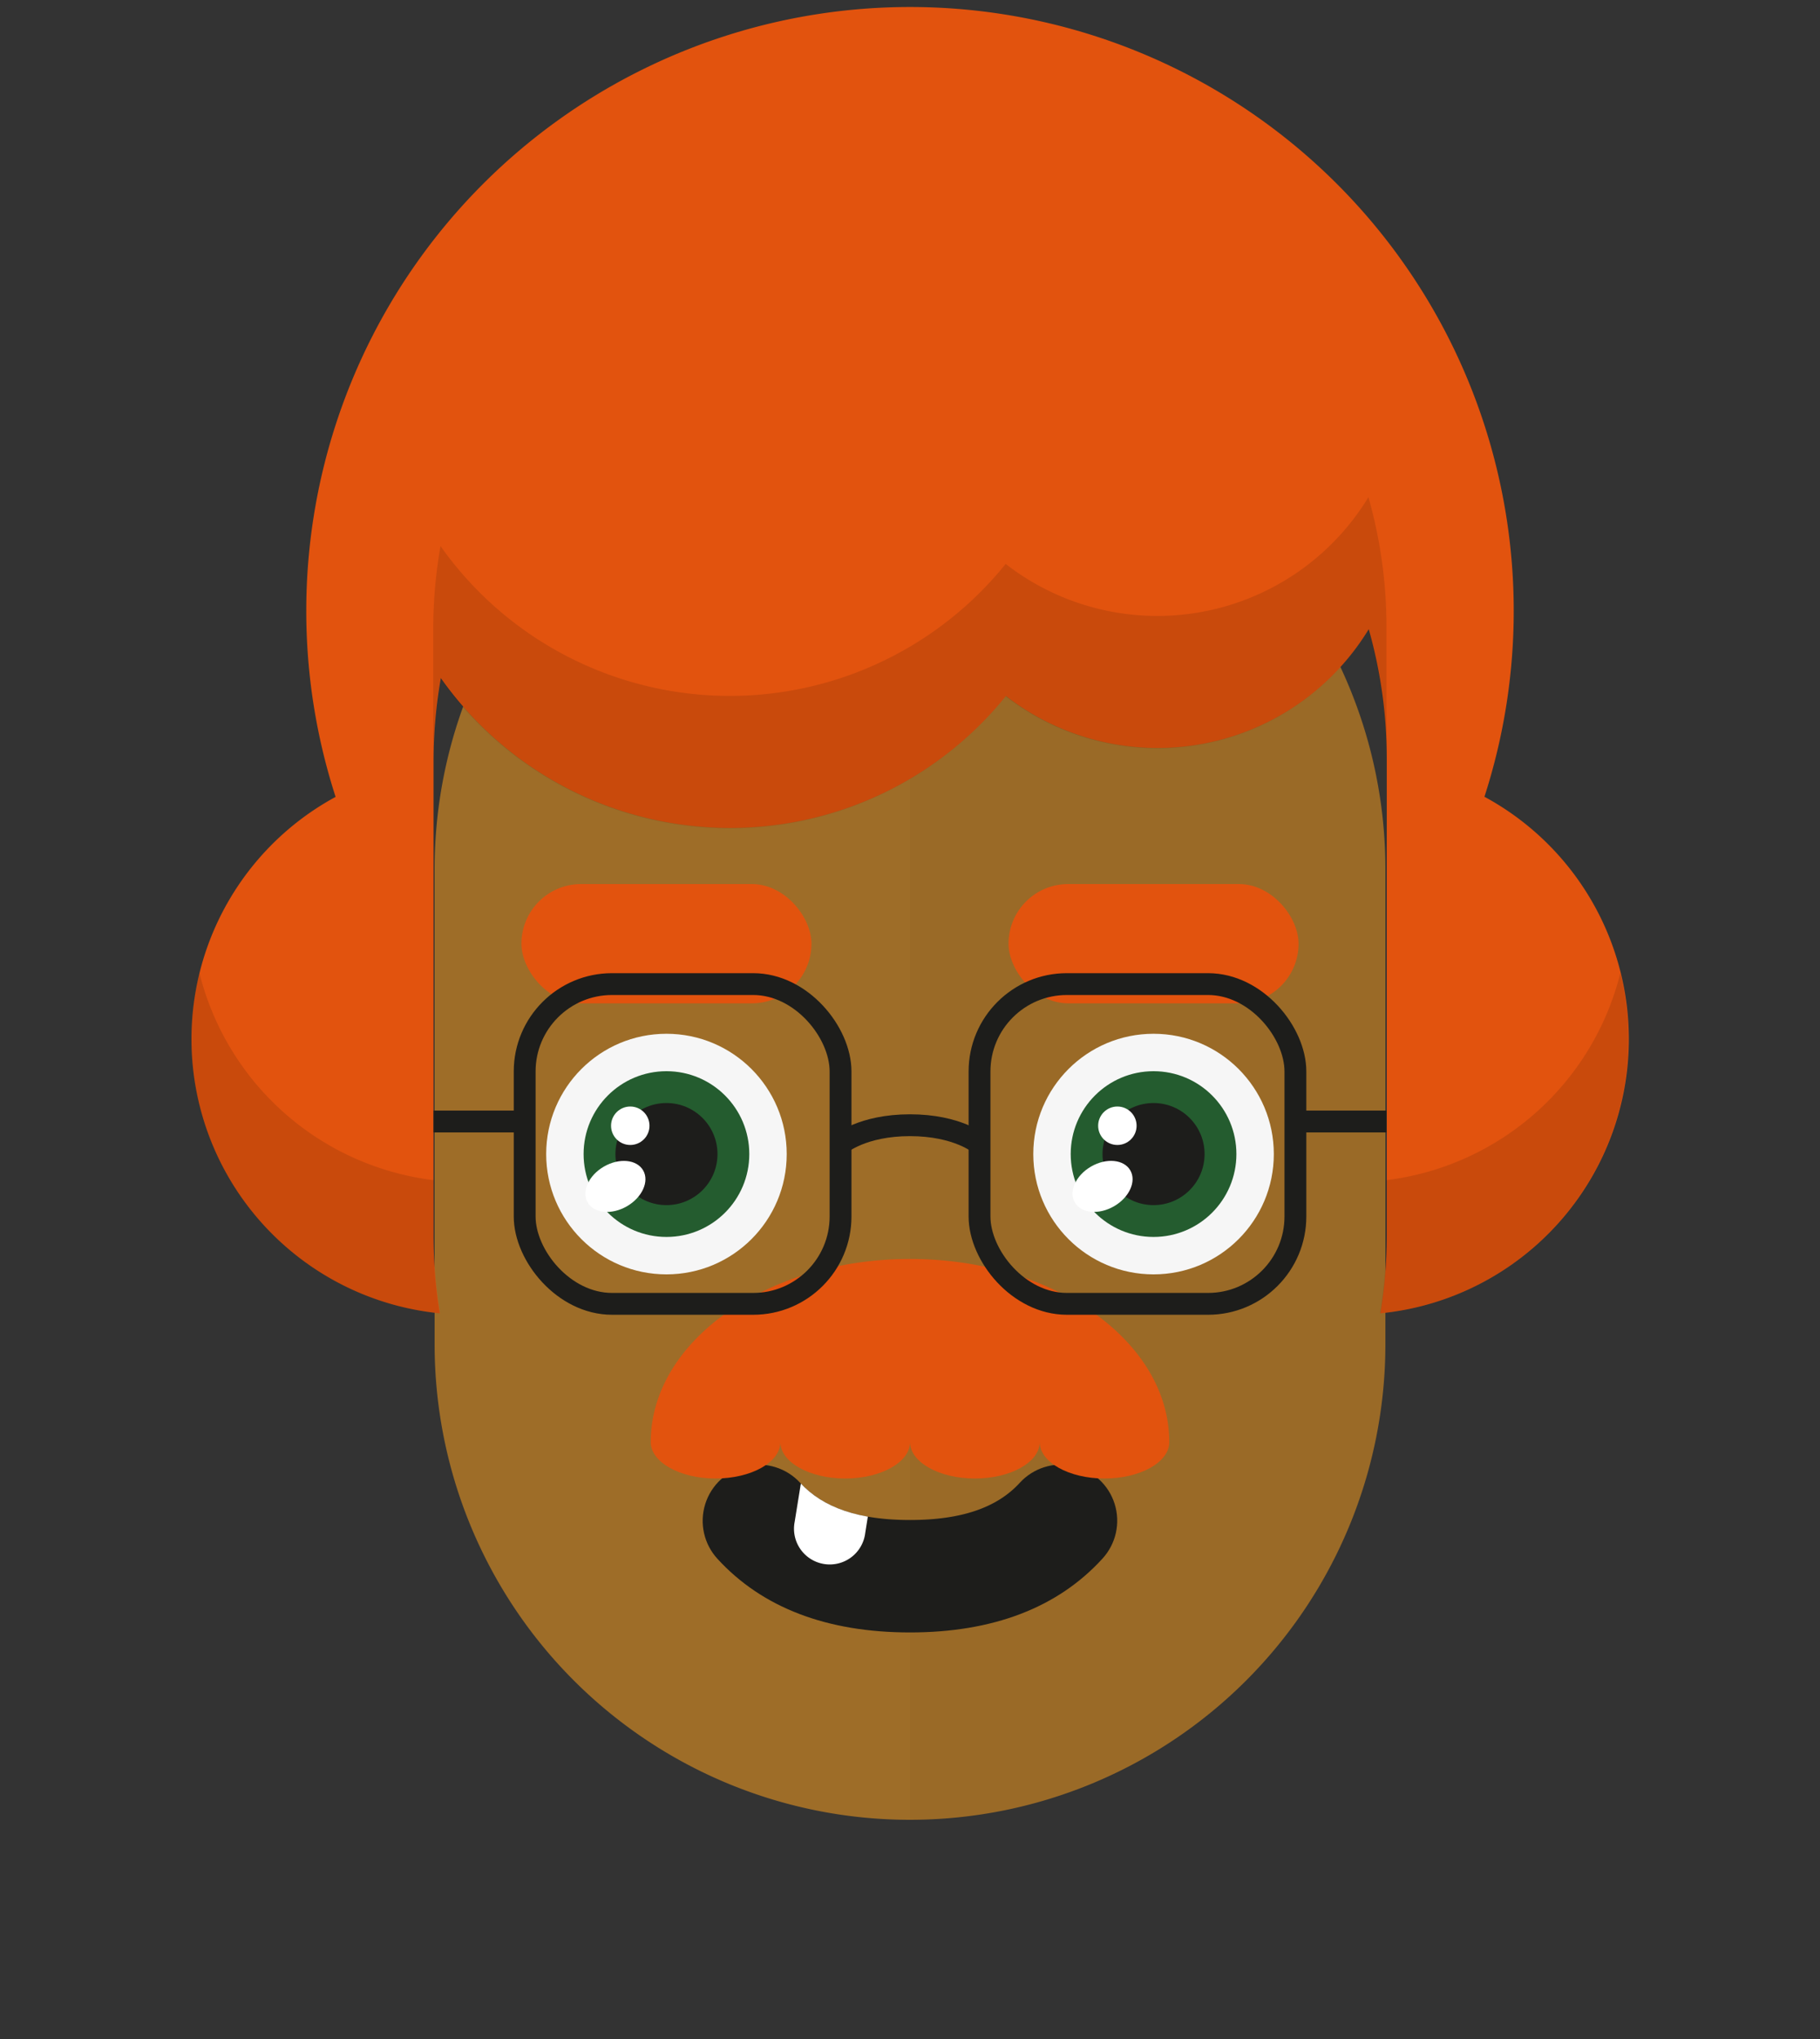 <svg id="svgBuilder" class="avatar-frame p-2 p-md-5 bg-white " xmlns="http://www.w3.org/2000/svg" viewBox="0 0 250 280" style="opacity: 1;">
  <rect x="0" y="0" width="250" height="280" fill="#333333" stroke="none"/>
  <defs>
    <clipPath id="b9b980b5-38c2-4c2c-b5a3-0250ab56908c" transform="translate(-59.5 -53.5)">
      <rect width="250" height="250" style="fill: none"></rect>
    </clipPath>
  </defs>
  <g id="ae1cd98a-2feb-47b9-a86d-6e1f11f5716f" data-name="SKIN" style="transform: translate(59.7px, 54px);">
    <g style="clip-path: url(#b9b980b5-38c2-4c2c-b5a3-0250ab56908c)">
      <g>
        <path class="first-color" d="M124.8,53.5a65.32,65.32,0,0,0-65.3,65.3v65.3a65.3,65.3,0,1,0,130.6,0V118.8A65.32,65.32,0,0,0,124.8,53.5Z" transform="translate(-59.5 -53.5)" style="fill: rgb(158, 109, 40);"></path>
        <path d="M124.8,53.5v196a65.32,65.32,0,0,0,65.3-65.3V118.9A65.34,65.34,0,0,0,124.8,53.5Z" transform="translate(-59.5 -53.5)" style="fill: #010202;opacity: 0.03;isolation: isolate"></path>
      </g>
    </g>
  </g>

  <g id="a9dbe7cb-822d-4c6d-a6f0-028ea3576608" data-name="EYES" style="transform: translate(71.625px, 121.4px);">
    <g id="bb7d8ba3-f6e1-4344-89d6-0608a11be34f" data-name="Calque 1">
      <circle cx="19.92" cy="37.08" r="16.52" style="fill:#f6f6f6"></circle>
      <circle cx="19.92" cy="37.08" r="11.38" style="fill:#245c2f" class="first-color"></circle>
      <circle cx="19.92" cy="37.08" r="7.01" style="fill:#1d1d1b"></circle>
      <ellipse cx="12.91" cy="41.52" rx="4.4" ry="3.15" transform="translate(-19.03 12.02) rotate(-30)" style="fill:#fff"></ellipse>
      <circle cx="14.95" cy="33.19" r="2.64" style="fill:#fff"></circle>
      <rect width="39.84" height="16.38" rx="8.19" style="fill: rgb(226, 83, 14);" class="color-eyebrows"></rect>
      <rect x="66.91" width="39.84" height="16.38" rx="8.19" style="fill: rgb(226, 83, 14);" class="color-eyebrows"></rect>
      <circle cx="86.83" cy="37.08" r="16.52" style="fill:#f6f6f6"></circle>
      <circle cx="86.83" cy="37.08" r="11.38" style="fill:#245c2f" class="first-color"></circle>
      <circle cx="86.83" cy="37.08" r="7.01" style="fill:#1d1d1b"></circle>
      <ellipse cx="79.82" cy="41.52" rx="4.4" ry="3.15" transform="translate(-10.06 45.47) rotate(-30)" style="fill:#fff"></ellipse>
      <circle cx="81.86" cy="33.19" r="2.64" style="fill:#fff"></circle>
    </g>
  </g>

  <defs>
    <clipPath id="f5fbe3d9-1fec-45a1-93bf-a79446290b95" transform="translate(-96.34 -205.38)">
      <rect id="b5266555-270c-4997-ac07-4bed700ad2cc" data-name="SVGID" x="-0.2" y="0.2" width="250" height="250" style="fill:none"></rect>
    </clipPath>
    <clipPath id="aa8da058-4fa4-4095-b038-e332b167725a" transform="translate(-96.34 -205.38)">
      <path id="a4ab390e-f429-4228-932a-c7194a759567" data-name="SVGID" d="M124.8,229.55c-11.41,0-20.3-3.4-26.44-10.1A7.7,7.7,0,1,1,109.71,209c3.15,3.44,8.08,5.11,15.09,5.11s11.94-1.67,15.08-5.11a7.7,7.7,0,0,1,11.36,10.41C145.1,226.15,136.2,229.55,124.8,229.55Z" style="fill:none"></path>
    </clipPath>
  </defs>
  <g style="clip-path: url(&quot;#f5fbe3d9-1fec-45a1-93bf-a79446290b95&quot;); transform: translate(96.54px, 200px);" data-name="MOUTH">
    <g style="clip-path:url(#aa8da058-4fa4-4095-b038-e332b167725a)">
      <path d="M124.8,229.55c-11.41,0-20.3-3.4-26.44-10.1A7.7,7.7,0,1,1,109.71,209c3.15,3.44,8.08,5.11,15.09,5.11s11.94-1.67,15.08-5.11a7.7,7.7,0,0,1,11.36,10.41C145.1,226.15,136.2,229.55,124.8,229.55Z" transform="translate(-96.34 -205.38)" style="fill:#1d1d1b"></path>
      <path d="M115.35,205.44a4.9,4.9,0,0,0-5.61,4.07l-.78,4.84a4.91,4.91,0,1,0,9.69,1.55l.77-4.84A4.91,4.91,0,0,0,115.35,205.44Z" transform="translate(-96.34 -205.38)" style="fill:#fff"></path>
    </g>
  </g>

  <g id="f3c1d49b-4923-4ece-adb1-3e1b425583d0" data-name="Calque 2" style="transform: translate(26.29px, 1px);">
    <g id="bca26773-996e-42ef-9a0f-09d8e03638c4" data-name="Calque 1" style="transform:translateY(14px)">
      <path d="M177.61,108.43a82.93,82.93,0,1,0-157.8,0,37.84,37.84,0,0,0,14.33,70.92,65.72,65.72,0,0,1-.88-10.66V103.24a65.79,65.79,0,0,1,1-11.12,48.67,48.67,0,0,0,77.63,2.45,33.94,33.94,0,0,0,49.83-9.17,65.26,65.26,0,0,1,2.48,17.84v65.45a65.72,65.72,0,0,1-.88,10.66,37.84,37.84,0,0,0,14.33-70.92Z" class="first-color" style="fill: rgb(226, 83, 14);"></path>
      <g>
        <path d="M33.26,161.06A37.88,37.88,0,0,1,1.11,132.63a37.8,37.8,0,0,0,33,46.72,65.72,65.72,0,0,1-.88-10.66Z" style="fill: rgba(0,0,0,0.11)"></path>
        <path d="M164.16,86v-.89a65.2,65.2,0,0,0-2.48-17.84,33.94,33.94,0,0,1-49.83,9.17,48.67,48.67,0,0,1-77.63-2.45,65.7,65.7,0,0,0-1,11.12v18.18a65.79,65.79,0,0,1,1-11.12,48.67,48.67,0,0,0,77.63,2.45,33.94,33.94,0,0,0,49.83-9.17,65.26,65.26,0,0,1,2.48,17.84Z" style="fill: rgba(0,0,0,0.11)"></path>
        <path d="M164.16,161.06v7.63a65.72,65.72,0,0,1-.88,10.66,37.8,37.8,0,0,0,33-46.72A37.88,37.88,0,0,1,164.16,161.06Z" style="fill: rgba(0,0,0,0.11)"></path>
      </g>
    </g>
  </g>

  <g id="b2418c3b-0d96-47d7-b9c0-39bd93746f0f" data-name="Calque 2" style="transform: translate(89.385px, 172.883px);">
    <g id="a52dfab3-0888-4ae6-a6e1-b4a72044ef97" data-name="Calque 1" style="transform: translateY(8px);">
      <path d="M35.62,0C16,0,0,11.26,0,25.15c0,2.75,4,5,8.9,5s8.91-2.23,8.91-5c0,2.75,4,5,8.9,5s8.91-2.23,8.91-5c0,2.75,4,5,8.9,5s8.91-2.23,8.91-5c0,2.75,4,5,8.9,5s8.9-2.23,8.9-5C71.23,11.26,55.29,0,35.62,0Z" class="first-color" style="fill: rgb(226, 83, 14);"></path>
    </g>
  </g>

  <g id="bead2fcf-5299-48b5-ac4d-a921968d650f" data-name="Calque 2" style="transform: translate(59.55px, 133.637px);">
    <g id="f1d6f900-ef5e-4525-8b38-e139482f7a18" data-name="Calque 1">
      <g>
        <path d="M55.91,23.45s3-2.57,9.54-2.57S75,23.45,75,23.45" class="first-color-stroke" style="fill: none;stroke: #1d1d1b;stroke-miterlimit: 10;stroke-width: 3px"></path>
        <line x1="12" y1="20.37" y2="20.37" class="first-color-stroke" style="fill: none;stroke: #1d1d1b;stroke-miterlimit: 10;stroke-width: 3px"></line>
        <line x1="130.9" y1="20.37" x2="118.39" y2="20.37" class="first-color-stroke" style="fill: none;stroke: #1d1d1b;stroke-miterlimit: 10;stroke-width: 3px"></line>
        <rect x="75" y="1.5" width="43.39" height="43.91" rx="12" class="first-color-stroke" style="fill: none;stroke: #1d1d1b;stroke-miterlimit: 10;stroke-width: 3px"></rect>
        <rect x="12.52" y="1.5" width="43.39" height="43.91" rx="12" class="first-color-stroke" style="fill: none;stroke: #1d1d1b;stroke-miterlimit: 10;stroke-width: 3px"></rect>
      </g>
    </g>
  </g>
</svg>